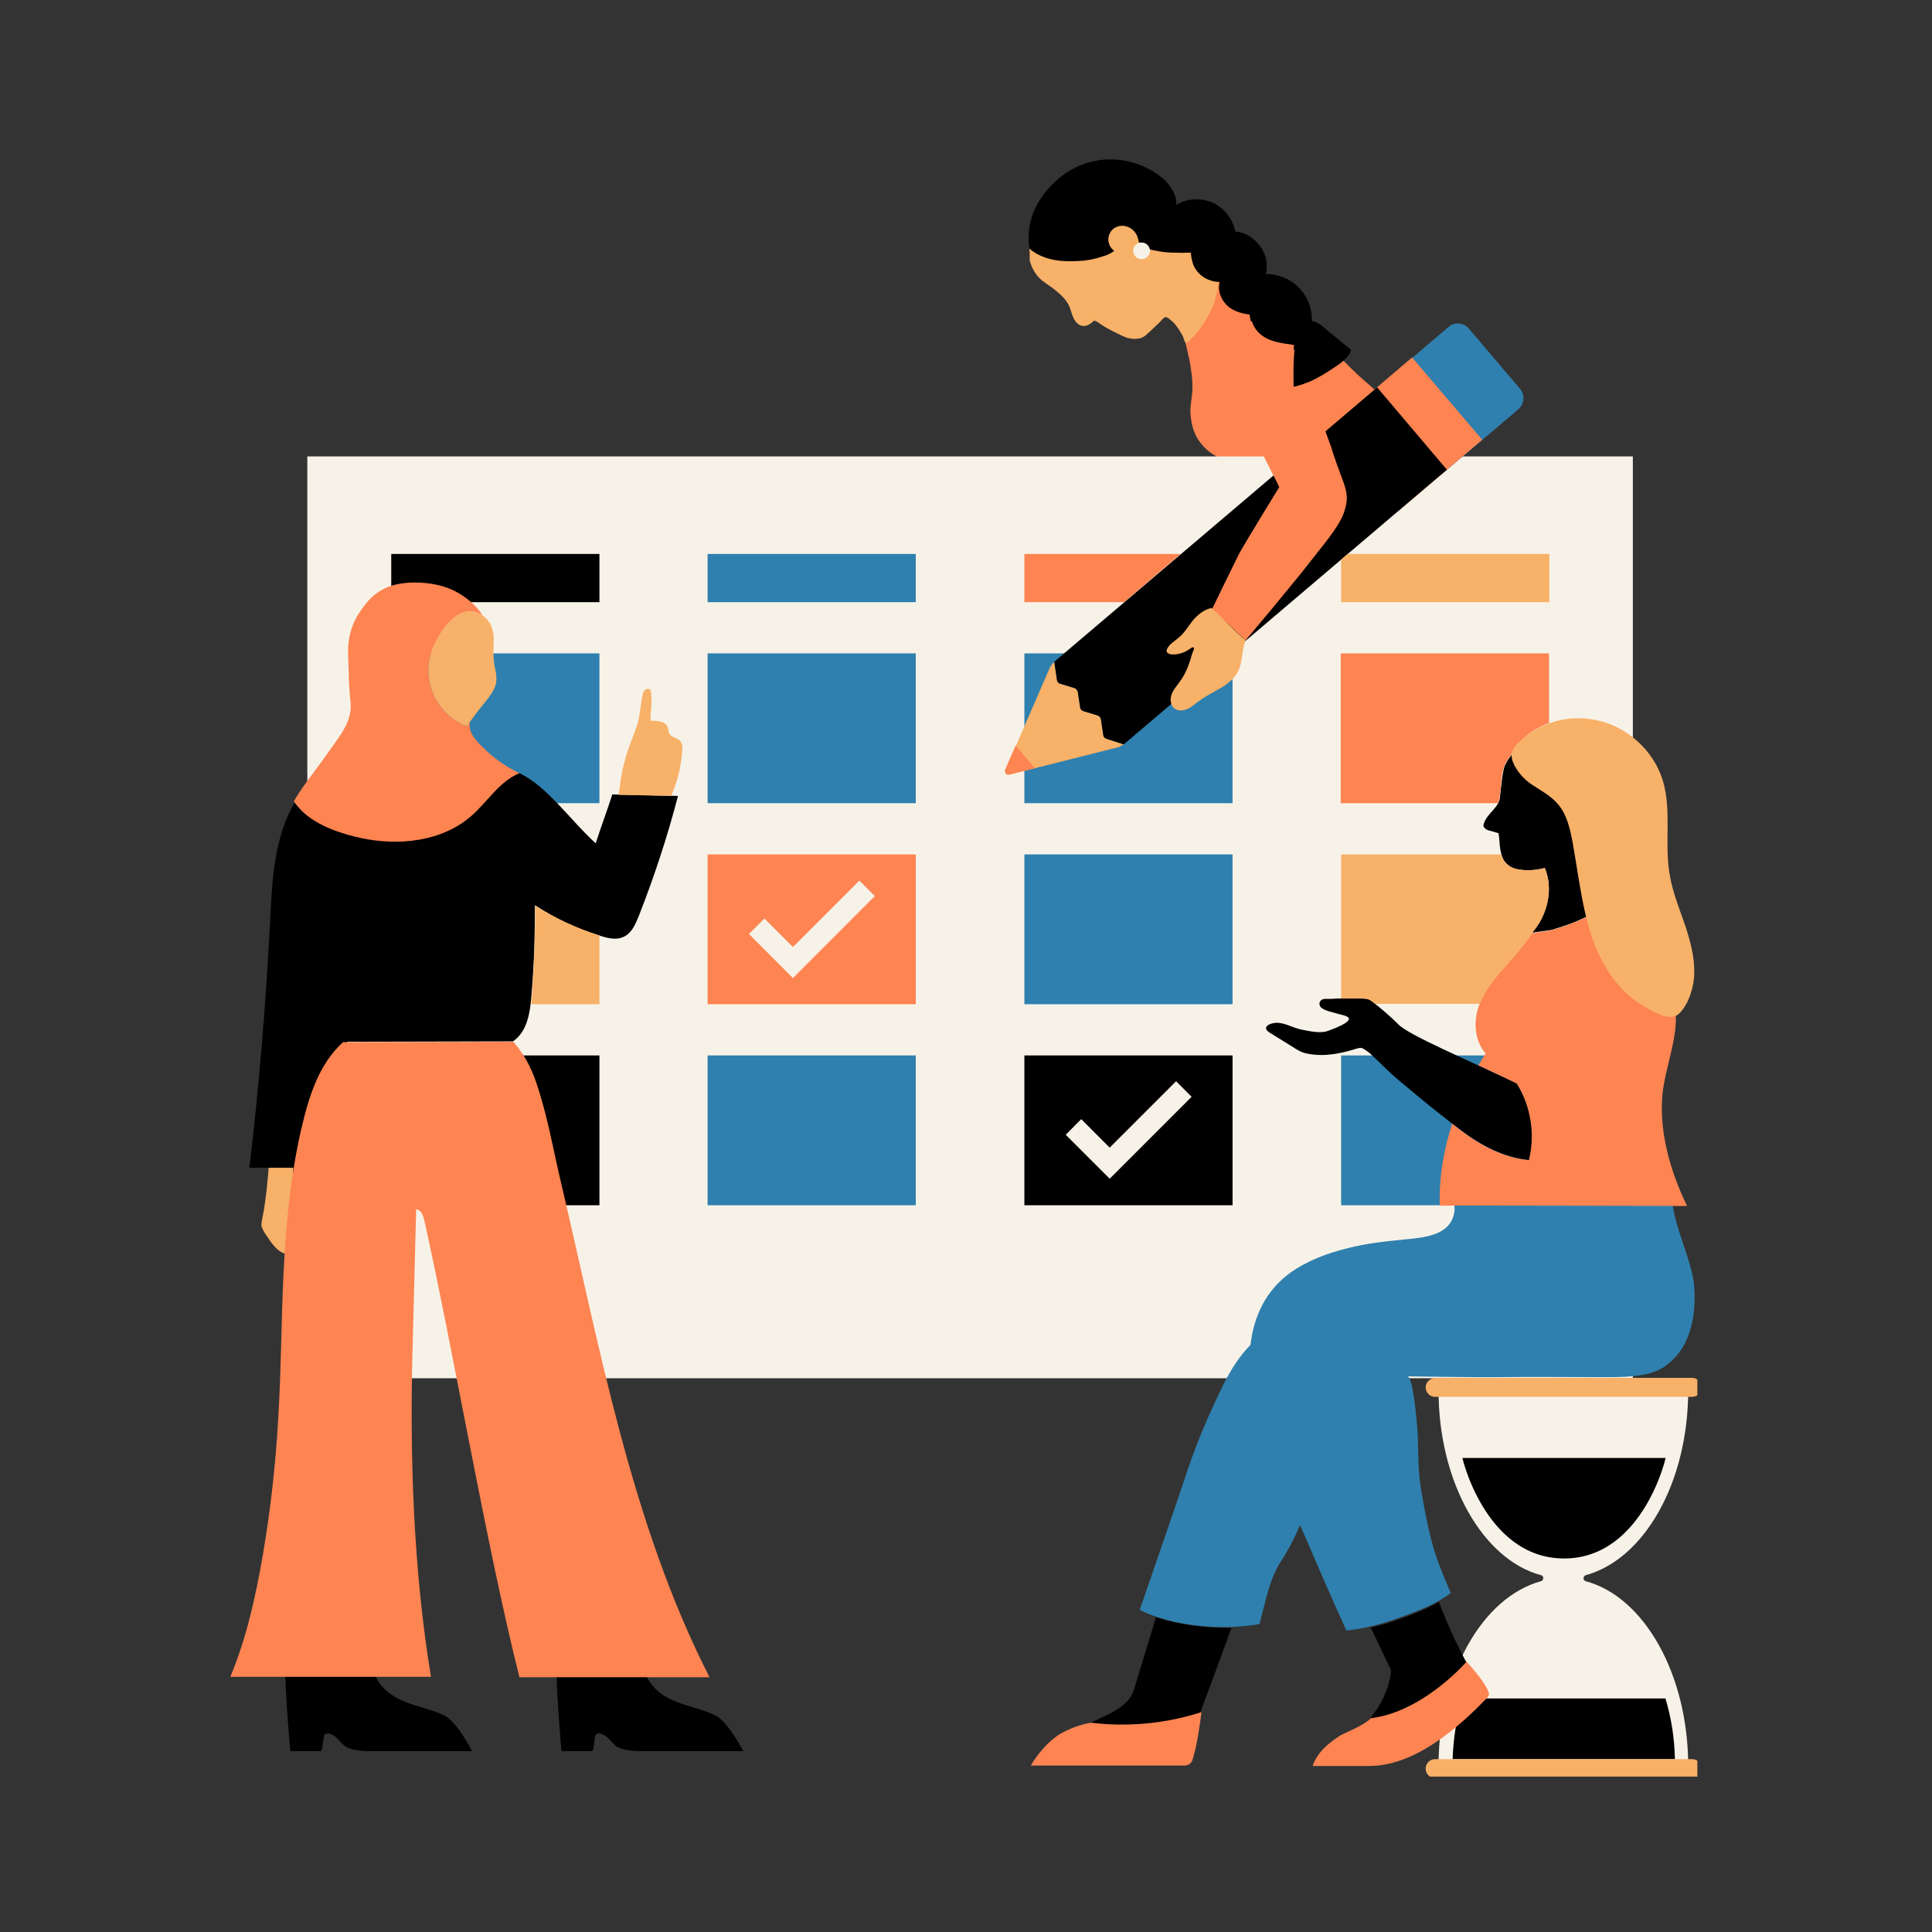 <svg xmlns="http://www.w3.org/2000/svg" xmlns:xlink="http://www.w3.org/1999/xlink" width="100" zoomAndPan="magnify" viewBox="0 0 75 75" height="100" preserveAspectRatio="xMidYMid meet" version="1.0"><rect x="0" y="0" width="75" height="75" fill="#333333" stroke="none"/><defs><clipPath id="14f49f9eac"><path d="M 11 17 L 65.891 17 L 65.891 68.969 L 11 68.969 Z M 11 17 " clip-rule="nonzero"/></clipPath><clipPath id="6b28f5d3ea"><path d="M 15 12 L 65.891 12 L 65.891 64 L 15 64 Z M 15 12 " clip-rule="nonzero"/></clipPath><clipPath id="fe9e8eb300"><path d="M 9 6 L 65.891 6 L 65.891 68.969 L 9 68.969 Z M 9 6 " clip-rule="nonzero"/></clipPath><clipPath id="02e86ba284"><path d="M 8.891 12 L 65.891 12 L 65.891 68.969 L 8.891 68.969 Z M 8.891 12 " clip-rule="nonzero"/></clipPath><clipPath id="ea08a5426f"><path d="M 16 21 L 65.891 21 L 65.891 68.969 L 16 68.969 Z M 16 21 " clip-rule="nonzero"/></clipPath></defs><path fill="#fe8452" d="M 53.68 15.508 C 53.68 15.449 53.621 15.406 53.562 15.332 C 53.297 15.039 52.961 14.789 52.664 14.508 C 52.445 14.289 52.207 14.066 52 13.844 C 51.797 13.641 51.574 13.449 51.398 13.211 C 51.207 12.945 51.016 12.684 50.781 12.445 C 50.367 12.02 49.895 11.77 49.367 11.504 C 48.762 11.195 47.289 10.445 47.289 10.445 C 47.32 10.457 47.246 10.961 47.23 11.004 C 47.188 11.18 47.129 11.344 47.07 11.504 C 46.938 11.844 46.773 12.137 46.598 12.445 C 46.434 12.742 46.184 12.961 46.008 13.258 C 46.008 13.258 46.156 13.859 46.199 14.109 C 46.242 14.391 46.289 14.672 46.289 14.949 C 46.305 15.246 46.242 15.523 46.215 15.805 C 46.199 16.039 46.23 16.32 46.289 16.539 C 46.48 17.363 47.332 18 48.188 17.926 C 48.496 18.309 48.805 18.734 49.293 18.809 C 49.586 18.852 49.883 18.766 50.133 18.617 C 50.383 18.469 50.602 18.262 50.809 18.059 C 51.473 17.41 52.887 16.938 53.223 16.07 C 53.281 15.906 53.43 15.789 53.547 15.672 C 53.652 15.598 53.68 15.555 53.68 15.508 Z M 53.68 15.508 " fill-opacity="1" fill-rule="nonzero"/><g clip-path="url(#14f49f9eac)"><path fill="#f7f2e8" d="M 11.93 17.719 L 63.387 17.719 L 63.387 53.504 L 11.93 53.504 Z M 55.844 53.977 C 55.844 57.555 57.57 60.543 59.82 61.148 C 59.879 61.16 59.91 61.207 59.91 61.266 C 59.91 61.324 59.867 61.367 59.82 61.383 C 57.555 62 55.844 64.977 55.844 68.555 C 55.844 68.582 55.844 68.629 55.844 68.656 L 65.535 68.656 C 65.535 68.629 65.535 68.582 65.535 68.555 C 65.535 64.977 63.812 61.984 61.559 61.383 C 61.5 61.367 61.473 61.324 61.473 61.266 C 61.473 61.207 61.516 61.16 61.559 61.148 C 63.828 60.527 65.535 57.555 65.535 53.977 C 65.535 53.945 65.535 53.902 65.535 53.871 L 55.844 53.871 C 55.844 53.902 55.844 53.93 55.844 53.977 Z M 55.844 53.977 " fill-opacity="1" fill-rule="nonzero"/></g><g clip-path="url(#6b28f5d3ea)"><path fill="#2f80ae" d="M 27.469 21.504 L 35.551 21.504 L 35.551 23.375 L 27.469 23.375 Z M 15.188 25.363 L 23.27 25.363 L 23.27 31.18 L 15.188 31.18 Z M 27.469 25.363 L 35.551 25.363 L 35.551 31.18 L 27.469 31.18 Z M 27.469 40.973 L 35.551 40.973 L 35.551 46.789 L 27.469 46.789 Z M 39.766 25.363 L 47.848 25.363 L 47.848 31.18 L 39.766 31.18 Z M 39.766 33.168 L 47.848 33.168 L 47.848 38.984 L 39.766 38.984 Z M 52.062 40.973 L 60.145 40.973 L 60.145 46.789 L 52.062 46.789 Z M 65.77 49.953 C 65.699 48.953 64.961 47.582 64.918 46.566 C 64.918 46.492 63.844 46.316 63.738 46.289 C 63.34 46.215 62.93 46.141 62.516 46.082 C 61.707 45.98 60.898 45.934 60.086 45.965 C 59.277 45.992 58.453 46.082 57.656 46.258 C 57.465 46.301 57.258 46.348 57.066 46.391 C 56.934 46.422 56.551 46.449 56.48 46.555 C 56.418 46.625 56.48 46.891 56.465 46.996 C 56.359 47.953 55.316 48.039 54.551 48.113 C 53.797 48.188 53.062 48.262 52.324 48.453 C 51.531 48.645 50.75 48.938 50.086 49.41 C 49.117 50.117 48.672 51.117 48.543 52.207 C 48.379 52.383 48.219 52.562 48.086 52.754 C 47.73 53.238 47.465 53.785 47.215 54.328 C 46.816 55.168 46.465 56.023 46.156 56.906 C 45.641 58.465 44.77 60.957 44.242 62.5 C 45.523 63.121 47.379 63.312 48.895 63.047 C 49.145 62.105 49.277 61.293 49.75 60.574 C 49.984 60.219 50.25 59.719 50.469 59.203 C 51.059 60.574 51.648 61.941 52.266 63.297 C 52.988 63.223 53.695 63.031 54.371 62.781 C 55.02 62.547 55.773 62.266 56.316 61.84 C 56.051 61.191 55.773 60.586 55.594 59.895 C 55.402 59.188 55.27 58.453 55.152 57.73 C 55.008 56.832 55.094 56.035 54.992 55.137 C 54.977 54.977 54.844 53.445 54.637 53.43 C 54.652 53.43 57.422 53.473 58.098 53.461 C 59.469 53.445 61.027 53.461 62.398 53.461 C 63.34 53.461 64.227 53.414 64.754 52.945 C 65.668 52.238 65.844 50.973 65.77 49.953 Z M 57.008 12.742 L 59.012 15.098 C 59.203 15.332 59.172 15.672 58.953 15.879 L 55.918 18.453 L 53.211 15.258 L 56.242 12.684 C 56.465 12.492 56.801 12.52 57.008 12.742 Z M 57.008 12.742 " fill-opacity="1" fill-rule="nonzero"/></g><path fill="#fe8452" d="M 54.816 13.875 L 57.539 17.07 L 54.285 19.84 L 51.574 16.645 Z M 54.816 13.875 " fill-opacity="1" fill-rule="nonzero"/><path fill="#f7b168" d="M 43.621 28.895 C 43.535 28.953 43.43 29.016 43.328 29.027 L 39.176 30.074 C 39.07 30.09 39 30 39.027 29.898 L 40.734 25.965 C 40.781 25.863 40.84 25.773 40.926 25.688 L 41.031 26.391 C 41.047 26.453 41.09 26.512 41.148 26.539 L 41.723 26.715 C 41.781 26.73 41.84 26.789 41.84 26.863 L 41.93 27.453 C 41.945 27.512 41.988 27.57 42.047 27.602 L 42.621 27.777 C 42.68 27.793 42.738 27.852 42.738 27.926 L 42.828 28.527 C 42.844 28.586 42.887 28.645 42.945 28.676 Z M 39.957 9.59 C 39.91 8.043 41.34 6.543 42.887 6.602 C 43.68 6.629 44.445 7.012 44.961 7.633 C 45.434 8.191 45.684 8.883 45.918 9.574 C 46.332 9.914 46.816 10.164 47.273 10.445 C 47.363 10.988 47.246 11.547 47.008 12.051 C 46.863 12.344 46.699 12.625 46.496 12.875 C 46.391 13.008 46.289 13.125 46.156 13.242 C 45.992 13.391 45.992 13.242 45.934 13.094 C 45.906 13.02 45.859 12.945 45.816 12.875 C 45.727 12.727 45.625 12.578 45.492 12.461 C 45.434 12.418 45.332 12.312 45.258 12.312 C 45.168 12.312 45.094 12.434 45.035 12.492 C 44.875 12.652 44.699 12.816 44.52 12.977 C 44.477 13.02 44.434 13.051 44.387 13.078 C 44.328 13.109 44.27 13.141 44.195 13.141 C 44.062 13.168 43.934 13.152 43.801 13.125 C 43.727 13.109 43.637 13.066 43.562 13.035 C 43.285 12.902 43.004 12.77 42.738 12.594 C 42.68 12.551 42.605 12.492 42.531 12.461 C 42.461 12.434 42.461 12.461 42.387 12.52 C 42.281 12.609 42.164 12.668 42.031 12.652 C 41.871 12.637 41.754 12.504 41.68 12.359 C 41.605 12.211 41.574 12.051 41.516 11.902 C 41.398 11.637 41.191 11.445 40.973 11.27 C 40.766 11.09 40.516 10.973 40.324 10.77 C 40.148 10.578 40.031 10.34 39.969 10.09 C 39.984 9.93 39.969 9.766 39.957 9.59 Z M 10.207 47.172 C 10.324 46.582 10.398 45.758 10.445 45.152 C 10.473 44.859 10.473 44.625 10.781 44.52 C 10.914 44.477 11.223 44.578 11.328 44.711 C 11.461 44.859 11.371 45.273 11.371 45.465 C 11.355 46.023 11.344 46.582 11.297 47.141 C 11.285 47.422 11.254 47.703 11.238 47.965 C 11.223 48.129 11.195 48.289 11.164 48.453 C 11.152 48.527 11.18 48.629 11.094 48.66 C 11.031 48.672 10.961 48.629 10.914 48.602 C 10.648 48.453 10.473 48.145 10.297 47.895 C 10.238 47.805 10.18 47.703 10.148 47.582 C 10.148 47.453 10.18 47.32 10.207 47.172 Z M 10.207 47.172 " fill-opacity="1" fill-rule="nonzero"/><g clip-path="url(#fe9e8eb300)"><path fill="#000000" d="M 15.188 21.504 L 23.27 21.504 L 23.27 23.375 L 15.188 23.375 Z M 15.188 40.973 L 23.27 40.973 L 23.27 46.789 L 15.188 46.789 Z M 64.652 56.598 L 56.773 56.598 C 56.699 56.332 57.582 60.5 60.719 60.5 C 63.855 60.5 64.742 56.316 64.652 56.598 Z M 64.652 65.934 L 56.773 65.934 C 56.551 66.656 56.418 67.449 56.391 68.289 L 65.02 68.289 C 65.004 67.449 64.871 66.656 64.652 65.934 Z M 58.895 42.062 C 59.438 42.945 59.617 44.035 59.363 45.035 C 58.395 44.934 57.508 44.477 56.73 43.887 C 56.449 43.68 56.168 43.461 55.906 43.254 C 55.344 42.812 54.801 42.355 54.254 41.898 C 53.871 41.574 53.664 41.34 53.297 41 C 53.211 40.914 53.105 40.824 52.988 40.75 C 52.855 40.664 52.828 40.664 52.664 40.707 C 52.387 40.797 52.105 40.867 51.809 40.914 C 51.426 40.973 51.043 40.973 50.66 40.883 C 50.5 40.84 50.352 40.75 50.219 40.664 C 49.91 40.473 49.602 40.281 49.293 40.09 C 48.91 39.852 49.379 39.676 49.633 39.707 C 49.941 39.734 50.219 39.91 50.527 39.969 C 50.824 40.027 51.266 40.133 51.559 40.016 C 51.68 39.969 52.621 39.645 52.297 39.469 C 52.164 39.395 52 39.383 51.871 39.336 C 51.723 39.293 51.34 39.219 51.25 39.07 C 51.164 38.91 51.281 38.777 51.441 38.777 C 51.59 38.777 51.75 38.777 51.898 38.762 C 52.207 38.762 52.516 38.762 52.828 38.762 C 52.93 38.762 53.031 38.762 53.121 38.793 C 53.195 38.82 53.27 38.867 53.328 38.926 C 53.664 39.191 53.988 39.469 54.285 39.766 C 54.668 40.176 56.949 41.133 58.895 42.062 Z M 41.016 25.613 L 53.461 15.039 L 56.168 18.234 L 43.727 28.809 L 43.621 28.895 L 42.945 28.676 C 42.887 28.66 42.828 28.602 42.828 28.527 L 42.738 27.926 C 42.723 27.863 42.68 27.805 42.621 27.777 L 42.047 27.602 C 41.988 27.586 41.93 27.527 41.93 27.453 L 41.84 26.863 C 41.824 26.805 41.781 26.746 41.723 26.715 L 41.148 26.539 C 41.09 26.523 41.031 26.465 41.031 26.391 L 40.926 25.688 Z M 39.766 40.973 L 39.766 46.789 L 47.848 46.789 L 47.848 40.973 Z M 43.078 45.758 L 41.371 44.051 L 41.973 43.445 L 43.078 44.551 L 45.656 41.973 L 46.258 42.578 Z M 52.445 13.582 C 52.414 13.742 52.312 13.844 52.191 13.965 C 52.074 14.082 51.941 14.168 51.809 14.258 C 51.297 14.598 50.793 14.906 50.191 15.023 C 50.176 14.48 50.176 13.934 50.234 13.391 C 49.867 13.359 49.484 13.301 49.145 13.141 C 48.777 12.961 48.543 12.625 48.512 12.211 C 48.16 12.168 47.777 12.051 47.555 11.77 C 47.363 11.547 47.273 11.223 47.348 10.945 C 47.055 10.945 46.758 10.828 46.555 10.621 C 46.449 10.516 46.363 10.387 46.316 10.254 C 46.289 10.18 46.273 10.105 46.258 10.031 C 46.242 9.988 46.23 9.809 46.23 9.809 C 46.23 9.809 46.066 9.809 46.008 9.809 C 45.891 9.824 45.773 9.809 45.656 9.809 C 45.418 9.809 45.199 9.797 44.961 9.75 C 44.711 9.707 44.27 9.633 44.195 9.34 C 44.168 9.176 44.094 9.031 43.977 8.926 C 43.828 8.793 43.621 8.734 43.43 8.781 C 43.238 8.824 43.078 8.984 43.035 9.191 C 42.988 9.398 43.094 9.633 43.254 9.738 C 43.121 9.84 42.961 9.914 42.797 9.957 C 42.488 10.062 42.18 10.121 41.855 10.133 C 41.547 10.148 41.238 10.148 40.926 10.09 C 40.59 10.031 40.223 9.883 39.957 9.648 C 39.883 9.09 39.957 8.543 40.207 8.043 C 40.559 7.352 41.148 6.777 41.855 6.453 C 42.93 5.969 44.211 6.16 45.125 6.91 C 45.418 7.16 45.684 7.543 45.668 7.953 C 46.082 7.691 46.625 7.676 47.082 7.867 C 47.523 8.074 47.863 8.5 47.953 8.984 C 48.336 9.016 48.672 9.234 48.91 9.547 C 49.145 9.855 49.234 10.266 49.145 10.637 C 49.66 10.637 50.191 10.871 50.516 11.27 C 50.793 11.594 50.941 12.035 50.926 12.461 C 50.984 12.477 51.031 12.477 51.074 12.504 C 51.234 12.562 51.367 12.684 51.5 12.801 C 51.824 13.066 52.133 13.332 52.445 13.582 Z M 20.164 30.016 C 21.238 30.516 22.152 31.855 23.125 32.738 C 23.328 32.105 23.566 31.473 23.77 30.84 L 26.32 30.898 C 25.906 32.488 25.391 34.051 24.789 35.582 C 24.656 35.906 24.508 36.246 24.184 36.379 C 23.918 36.496 23.594 36.422 23.316 36.332 C 22.402 36.055 21.578 35.672 20.766 35.141 C 20.766 36.246 20.738 37.336 20.648 38.426 C 20.59 39.176 20.531 40 19.914 40.426 L 13.477 40.441 L 13.551 45.332 L 9.68 45.332 C 10.062 42.137 10.324 38.926 10.488 35.715 C 10.562 34.152 10.648 32.52 11.43 31.164 C 13.391 31.223 15.348 31.207 17.203 30.617 C 17.688 30.457 18.16 30.266 18.648 30.133 C 19.133 29.984 19.691 29.809 20.164 30.016 Z M 15.656 66.035 C 16.172 66.258 16.746 66.344 17.246 66.594 C 17.762 66.848 18.324 67.98 18.324 67.98 L 14.359 67.98 C 14.359 67.98 13.668 67.996 13.375 67.773 C 13.258 67.672 13.152 67.539 13.035 67.434 C 12.934 67.348 12.801 67.273 12.668 67.301 C 12.578 67.316 12.578 67.391 12.566 67.465 C 12.551 67.523 12.52 67.816 12.504 67.891 C 12.492 67.996 12.402 67.98 12.402 67.98 L 11.27 67.98 C 11.27 67.98 11.062 65.742 11.078 64.738 C 11.078 64.902 13.699 64.844 13.949 64.828 C 14.539 64.785 14.406 64.859 14.715 65.316 C 14.949 65.652 15.305 65.891 15.656 66.035 Z M 26.188 66.035 C 26.703 66.258 27.277 66.344 27.777 66.594 C 28.277 66.848 28.852 67.98 28.852 67.98 L 24.891 67.98 C 24.891 67.98 24.199 67.996 23.902 67.773 C 23.785 67.672 23.684 67.539 23.566 67.434 C 23.461 67.348 23.328 67.273 23.195 67.301 C 23.109 67.316 23.109 67.391 23.094 67.465 C 23.078 67.523 23.051 67.816 23.035 67.891 C 23.02 67.996 22.934 67.98 22.934 67.98 L 21.797 67.98 C 21.797 67.98 21.594 65.742 21.605 64.738 C 21.605 64.902 24.227 64.844 24.477 64.828 C 25.066 64.785 24.934 64.859 25.242 65.316 C 25.465 65.652 25.832 65.891 26.188 66.035 Z M 57.656 32.164 C 57.598 32.121 57.57 32.062 57.598 31.988 C 57.656 31.781 57.82 31.605 57.965 31.445 C 58.113 31.266 58.215 31.148 58.23 30.93 C 58.246 30.766 58.262 30.605 58.289 30.426 C 58.305 30.234 58.336 30.031 58.379 29.84 C 58.406 29.719 58.469 29.617 58.527 29.516 C 58.57 29.457 58.613 29.383 58.66 29.324 C 59.012 28.883 59.57 28.559 60.07 28.367 C 60.203 28.32 60.336 28.277 60.469 28.234 C 61.516 27.953 62.84 28.219 63.371 29.266 C 63.652 29.809 63.637 30.473 63.461 31.062 C 63.281 31.648 63.016 32.211 62.707 32.738 C 62.781 33.402 62.914 33.992 63.09 34.609 C 63.078 34.609 63.078 34.625 63.062 34.625 C 63.016 34.668 62.957 34.715 62.914 34.742 C 62.723 34.906 62.516 35.051 62.297 35.184 C 61.867 35.449 61.426 35.684 60.957 35.863 C 60.719 35.949 60.484 36.023 60.234 36.098 C 60.117 36.125 59.512 36.188 59.484 36.215 C 59.527 36.141 59.57 36.066 59.617 36.023 C 59.719 35.891 59.809 35.742 59.879 35.582 C 60.16 34.992 60.219 34.285 59.969 33.695 C 59.676 33.77 59.379 33.801 59.086 33.77 C 58.895 33.754 58.688 33.711 58.539 33.578 C 58.363 33.445 58.289 33.227 58.246 33.004 C 58.203 32.785 58.215 32.562 58.172 32.344 C 58.07 32.312 57.965 32.281 57.863 32.254 C 57.789 32.238 57.715 32.223 57.656 32.164 Z M 54.418 62.824 C 54.02 62.973 53.621 63.09 53.211 63.18 L 54.004 64.844 C 53.902 65.816 53.387 66.582 52.68 67.242 C 54.387 66.98 56.008 66.301 57.246 65.094 C 56.699 64.18 56.242 63.195 55.859 62.191 C 55.402 62.457 54.875 62.648 54.418 62.824 Z M 44.875 62.781 C 44.594 63.723 44.301 64.652 44.02 65.594 C 43.785 66.375 42.723 66.641 42.016 67.039 C 43.328 67.684 44.902 67.832 46.273 67.332 C 46.789 65.961 47.305 64.578 47.805 63.195 C 46.805 63.207 45.758 63.074 44.875 62.781 Z M 44.875 62.781 " fill-opacity="1" fill-rule="nonzero"/></g><g clip-path="url(#02e86ba284)"><path fill="#fe8452" d="M 39.16 30.074 L 40.176 29.824 L 39.426 28.941 L 39.012 29.898 C 39 30 39.07 30.09 39.16 30.074 Z M 41.148 67.316 C 40.707 67.582 40.266 68.098 40.016 68.539 L 45.992 68.539 C 46.125 68.539 46.242 68.453 46.289 68.332 C 46.465 67.789 46.582 66.949 46.641 66.465 C 45.273 66.906 43.801 67.051 42.355 66.875 C 41.93 66.949 41.516 67.098 41.148 67.316 Z M 57.789 65.699 C 57.82 65.77 57.789 65.844 57.746 65.891 C 56.539 67.156 54.875 68.555 53.152 68.555 L 50.957 68.555 C 51.117 68.055 51.559 67.672 52 67.391 C 52.207 67.258 52.973 66.98 53.211 66.699 C 54.578 66.551 55.992 65.535 56.922 64.52 L 56.949 64.52 C 57.188 64.801 57.656 65.312 57.789 65.699 Z M 27.469 33.168 L 27.469 38.984 L 35.551 38.984 L 35.551 33.168 Z M 30.781 37.969 L 29.074 36.258 L 29.676 35.656 L 30.781 36.762 L 33.359 34.184 L 33.961 34.785 Z M 19.93 40.441 C 20.457 41.059 20.707 41.621 20.957 42.461 C 21.27 43.488 21.461 44.508 21.695 45.551 C 23.27 52.18 24.449 59.039 27.543 65.109 L 20.164 65.109 C 18.867 59.953 17.586 52.355 16.469 47.363 C 16.422 47.172 16.348 46.98 16.156 46.938 L 16.012 52.473 C 15.906 56.625 16.055 61 16.73 65.094 L 8.941 65.094 C 9.574 63.578 9.93 61.957 10.207 60.336 C 10.504 58.613 10.695 56.875 10.797 55.137 C 10.914 53.254 10.914 51.367 11.004 49.484 C 11.094 47.582 11.27 45.684 11.695 43.828 C 11.977 42.621 12.359 41.324 13.316 40.457 Z M 58.145 31.18 L 52.047 31.18 L 52.047 25.363 L 60.133 25.363 L 60.133 28.07 C 59.762 28.203 59.426 28.41 59.129 28.676 C 58.969 28.824 58.762 28.984 58.703 29.219 C 58.703 29.234 58.703 29.234 58.703 29.25 C 58.688 29.277 58.66 29.293 58.645 29.324 C 58.598 29.383 58.555 29.441 58.512 29.516 C 58.453 29.617 58.395 29.719 58.363 29.84 C 58.305 30.031 58.289 30.223 58.273 30.426 C 58.262 30.59 58.246 30.75 58.215 30.93 C 58.215 31.016 58.188 31.105 58.145 31.18 Z M 20.164 30.016 C 19.398 30.324 18.941 31.105 18.309 31.664 C 17.16 32.68 15.465 32.844 14.023 32.535 C 13.242 32.371 12.285 32.047 11.711 31.473 C 11.668 31.43 11.387 31.133 11.414 31.09 C 11.797 30.441 12.285 29.867 12.711 29.25 C 13.141 28.633 13.684 28.027 13.609 27.277 C 13.566 26.848 13.535 26.422 13.535 26.008 C 13.523 25.566 13.477 25.141 13.566 24.715 C 13.641 24.359 13.773 24.035 13.977 23.742 C 14.168 23.461 14.375 23.195 14.656 23.004 C 15.008 22.754 15.422 22.652 15.848 22.621 C 16.512 22.578 17.246 22.695 17.793 23.02 C 18.516 23.445 18.734 23.902 18.734 23.902 C 18.719 23.891 18.691 23.875 18.676 23.859 C 17.734 23.301 16.91 24.742 16.703 25.465 C 16.527 26.055 16.688 26.863 17.055 27.363 C 17.32 27.734 17.703 28.043 18.133 28.188 C 18.16 28.145 18.203 28.086 18.234 28.043 C 18.234 28.07 18.234 28.117 18.234 28.145 C 18.219 28.426 18.41 28.66 18.602 28.867 C 19.043 29.336 19.574 29.734 20.164 30.016 Z M 43.637 23.375 L 39.766 23.375 L 39.766 21.504 L 45.832 21.504 Z M 65.492 46.816 C 65.492 46.816 56.008 46.789 55.891 46.805 C 55.859 45.727 56.035 44.652 56.375 43.621 C 56.492 43.711 56.598 43.801 56.715 43.887 C 57.496 44.477 58.379 44.949 59.352 45.035 C 59.602 44.035 59.426 42.93 58.879 42.062 C 58.395 41.824 57.879 41.59 57.391 41.355 C 57.48 41.207 57.57 41.047 57.672 40.898 C 57.273 40.441 57.199 39.766 57.363 39.191 C 57.523 38.617 57.906 38.113 58.305 37.66 C 58.703 37.203 59.129 36.73 59.469 36.23 C 59.484 36.215 60.086 36.141 60.219 36.113 C 60.469 36.039 60.707 35.965 60.941 35.875 C 61.41 35.699 61.867 35.48 62.281 35.199 C 62.5 35.066 62.707 34.918 62.898 34.758 C 62.945 34.715 63.004 34.684 63.047 34.641 C 63.078 34.625 63.09 34.609 63.105 34.594 C 63.121 34.594 63.148 34.594 63.18 34.609 C 63.281 34.652 63.387 34.727 63.461 34.816 C 63.547 34.918 63.605 35.035 63.664 35.156 C 63.738 35.289 63.797 35.406 63.871 35.539 C 64.004 35.789 64.137 36.055 64.254 36.316 C 64.387 36.598 64.504 36.891 64.621 37.203 C 64.945 38.086 65.125 39.027 65.035 39.957 C 64.945 40.734 64.68 41.488 64.562 42.27 C 64.355 43.785 64.812 45.418 65.492 46.816 Z M 52.121 18.633 C 52.254 18.984 52.34 19.293 52.238 19.676 C 52.191 19.867 52.121 20.047 52.031 20.207 C 51.855 20.531 51.633 20.824 51.414 21.105 C 51.105 21.504 50.793 21.887 50.484 22.285 C 49.777 23.152 49.07 24.008 48.352 24.859 C 48.352 24.859 47.645 24.199 47.465 24.023 C 47.262 23.832 47.23 23.816 47.055 23.637 C 47.055 23.637 48.027 21.637 48.098 21.504 C 48.379 20.988 49.66 18.91 49.66 18.91 C 49.66 18.883 49.012 17.645 48.836 17.262 C 48.496 16.555 48.16 15.832 47.906 15.082 C 47.789 14.715 47.688 14.332 47.613 13.949 C 47.555 13.609 47.512 13.285 47.703 12.977 C 47.895 12.668 48.246 12.504 48.602 12.477 C 48.688 12.77 48.895 12.992 49.176 13.141 C 49.469 13.285 49.793 13.332 50.117 13.375 C 50.16 13.449 50.207 13.523 50.25 13.594 C 50.207 14.066 50.207 14.539 50.219 15.023 C 50.41 14.98 50.59 14.922 50.766 14.848 C 51.059 15.672 51.355 16.496 51.664 17.32 C 51.797 17.762 51.957 18.191 52.121 18.633 Z M 52.121 18.633 " fill-opacity="1" fill-rule="nonzero"/></g><g clip-path="url(#ea08a5426f)"><path fill="#f7b168" d="M 48.352 24.859 C 48.219 25.184 48.23 25.625 48.113 25.949 C 47.996 26.273 47.715 26.512 47.422 26.688 C 47.129 26.863 46.816 27.012 46.539 27.219 C 46.391 27.32 46.258 27.453 46.082 27.527 C 45.918 27.602 45.699 27.602 45.566 27.48 C 45.434 27.352 45.418 27.145 45.477 26.969 C 45.535 26.789 45.668 26.645 45.773 26.496 C 45.98 26.23 46.113 25.922 46.215 25.598 C 46.242 25.508 46.258 25.434 46.289 25.348 C 46.305 25.316 46.363 25.184 46.348 25.156 C 46.316 25.066 46.172 25.215 46.125 25.23 C 45.949 25.348 45.742 25.406 45.523 25.406 C 45.418 25.406 45.285 25.363 45.285 25.258 C 45.285 25.23 45.301 25.199 45.316 25.172 C 45.418 24.98 45.625 24.875 45.789 24.727 C 45.992 24.551 46.125 24.316 46.289 24.109 C 46.449 23.902 46.773 23.625 47.039 23.609 C 47.23 23.785 47.246 23.785 47.453 23.992 C 47.629 24.199 48.336 24.859 48.352 24.859 C 48.336 24.859 48.336 24.859 48.352 24.859 Z M 55.344 68.656 C 55.344 68.863 55.508 69.027 55.715 69.027 L 65.684 69.027 C 65.891 69.027 66.051 68.863 66.051 68.656 C 66.051 68.453 65.891 68.289 65.684 68.289 L 55.715 68.289 C 55.508 68.289 55.344 68.453 55.344 68.656 Z M 55.344 53.855 C 55.344 54.062 55.508 54.227 55.715 54.227 L 65.684 54.227 C 65.891 54.227 66.051 54.062 66.051 53.855 C 66.051 53.652 65.891 53.488 65.684 53.488 L 55.715 53.488 C 55.508 53.504 55.344 53.664 55.344 53.855 Z M 18.676 23.859 C 17.734 23.301 16.91 24.742 16.703 25.465 C 16.527 26.055 16.688 26.863 17.055 27.363 C 17.32 27.734 17.703 28.043 18.133 28.188 C 18.336 27.879 18.559 27.586 18.793 27.305 C 19 27.039 19.234 26.773 19.266 26.453 C 19.281 26.262 19.25 26.07 19.207 25.891 C 19.16 25.656 19.148 25.422 19.16 25.172 C 19.16 24.934 19.191 24.684 19.117 24.449 C 19.059 24.199 18.883 23.977 18.676 23.859 Z M 26.48 29.191 C 26.438 29.781 26.289 30.355 26.055 30.898 L 24.023 30.855 C 24.023 30.84 24.023 30.84 24.023 30.824 C 24.066 30.473 24.125 30.031 24.215 29.676 C 24.332 29.191 24.523 28.719 24.699 28.246 C 24.859 27.836 24.848 27.352 24.965 26.906 C 24.98 26.848 25.008 26.805 25.066 26.762 C 25.125 26.73 25.215 26.73 25.242 26.773 C 25.258 26.805 25.273 26.836 25.273 26.863 C 25.305 27.145 25.289 27.438 25.258 27.719 C 25.242 27.805 25.258 27.895 25.258 27.984 C 25.375 27.969 25.508 27.984 25.641 28.012 C 25.773 28.043 25.879 28.117 25.922 28.234 C 25.949 28.309 25.938 28.395 25.98 28.469 C 26.055 28.633 26.289 28.633 26.406 28.762 C 26.496 28.883 26.496 29.043 26.48 29.191 Z M 59.879 35.598 C 59.809 35.758 59.719 35.891 59.617 36.039 C 59.57 36.098 59.512 36.172 59.484 36.23 C 59.145 36.73 58.719 37.215 58.32 37.66 C 57.965 38.055 57.641 38.484 57.449 38.969 L 53.387 38.969 C 53.371 38.953 53.344 38.938 53.328 38.926 C 53.27 38.879 53.195 38.82 53.121 38.793 C 53.031 38.762 52.93 38.762 52.828 38.762 C 52.578 38.762 52.312 38.762 52.062 38.762 L 52.062 33.168 L 58.273 33.168 C 58.32 33.328 58.406 33.477 58.539 33.578 C 58.688 33.695 58.895 33.754 59.086 33.77 C 59.379 33.801 59.688 33.77 59.969 33.695 C 60.219 34.301 60.16 35.008 59.879 35.598 Z M 64.945 39.469 C 65.035 39.453 65.125 39.41 65.195 39.336 C 65.566 38.969 65.77 38.277 65.77 37.777 C 65.785 37.098 65.594 36.438 65.375 35.801 C 65.152 35.168 64.902 34.535 64.801 33.859 C 64.621 32.695 64.887 31.473 64.562 30.34 C 64.211 29.133 63.137 28.16 61.883 27.938 C 61.398 27.852 60.883 27.863 60.395 27.996 C 59.926 28.129 59.484 28.367 59.113 28.691 C 58.953 28.836 58.746 29 58.688 29.234 C 58.66 29.352 58.688 29.469 58.73 29.574 C 58.777 29.707 58.852 29.824 58.922 29.926 C 59.043 30.105 59.203 30.266 59.379 30.398 C 59.762 30.664 60.191 30.871 60.484 31.223 C 60.824 31.621 60.941 32.152 61.043 32.664 C 61.207 33.578 61.324 34.508 61.531 35.418 C 61.734 36.332 62.059 37.23 62.621 37.98 C 62.93 38.395 63.312 38.762 63.754 39.027 C 64.062 39.203 64.562 39.527 64.945 39.469 Z M 23.27 36.316 L 23.27 38.984 L 20.621 38.984 C 20.633 38.809 20.648 38.617 20.664 38.438 C 20.738 37.348 20.781 36.246 20.781 35.156 C 21.562 35.656 22.371 36.023 23.27 36.316 Z M 60.145 21.504 L 60.145 23.375 L 52.062 23.375 L 52.062 21.723 L 52.312 21.504 Z M 60.145 21.504 " fill-opacity="1" fill-rule="nonzero"/></g><path fill="#f7f2e8" d="M 44.316 9.414 C 44.492 9.414 44.641 9.559 44.641 9.738 C 44.641 9.914 44.492 10.062 44.316 10.062 C 44.137 10.062 43.992 9.914 43.992 9.738 C 43.992 9.559 44.125 9.414 44.316 9.414 Z M 44.316 9.414 " fill-opacity="1" fill-rule="nonzero"/></svg>